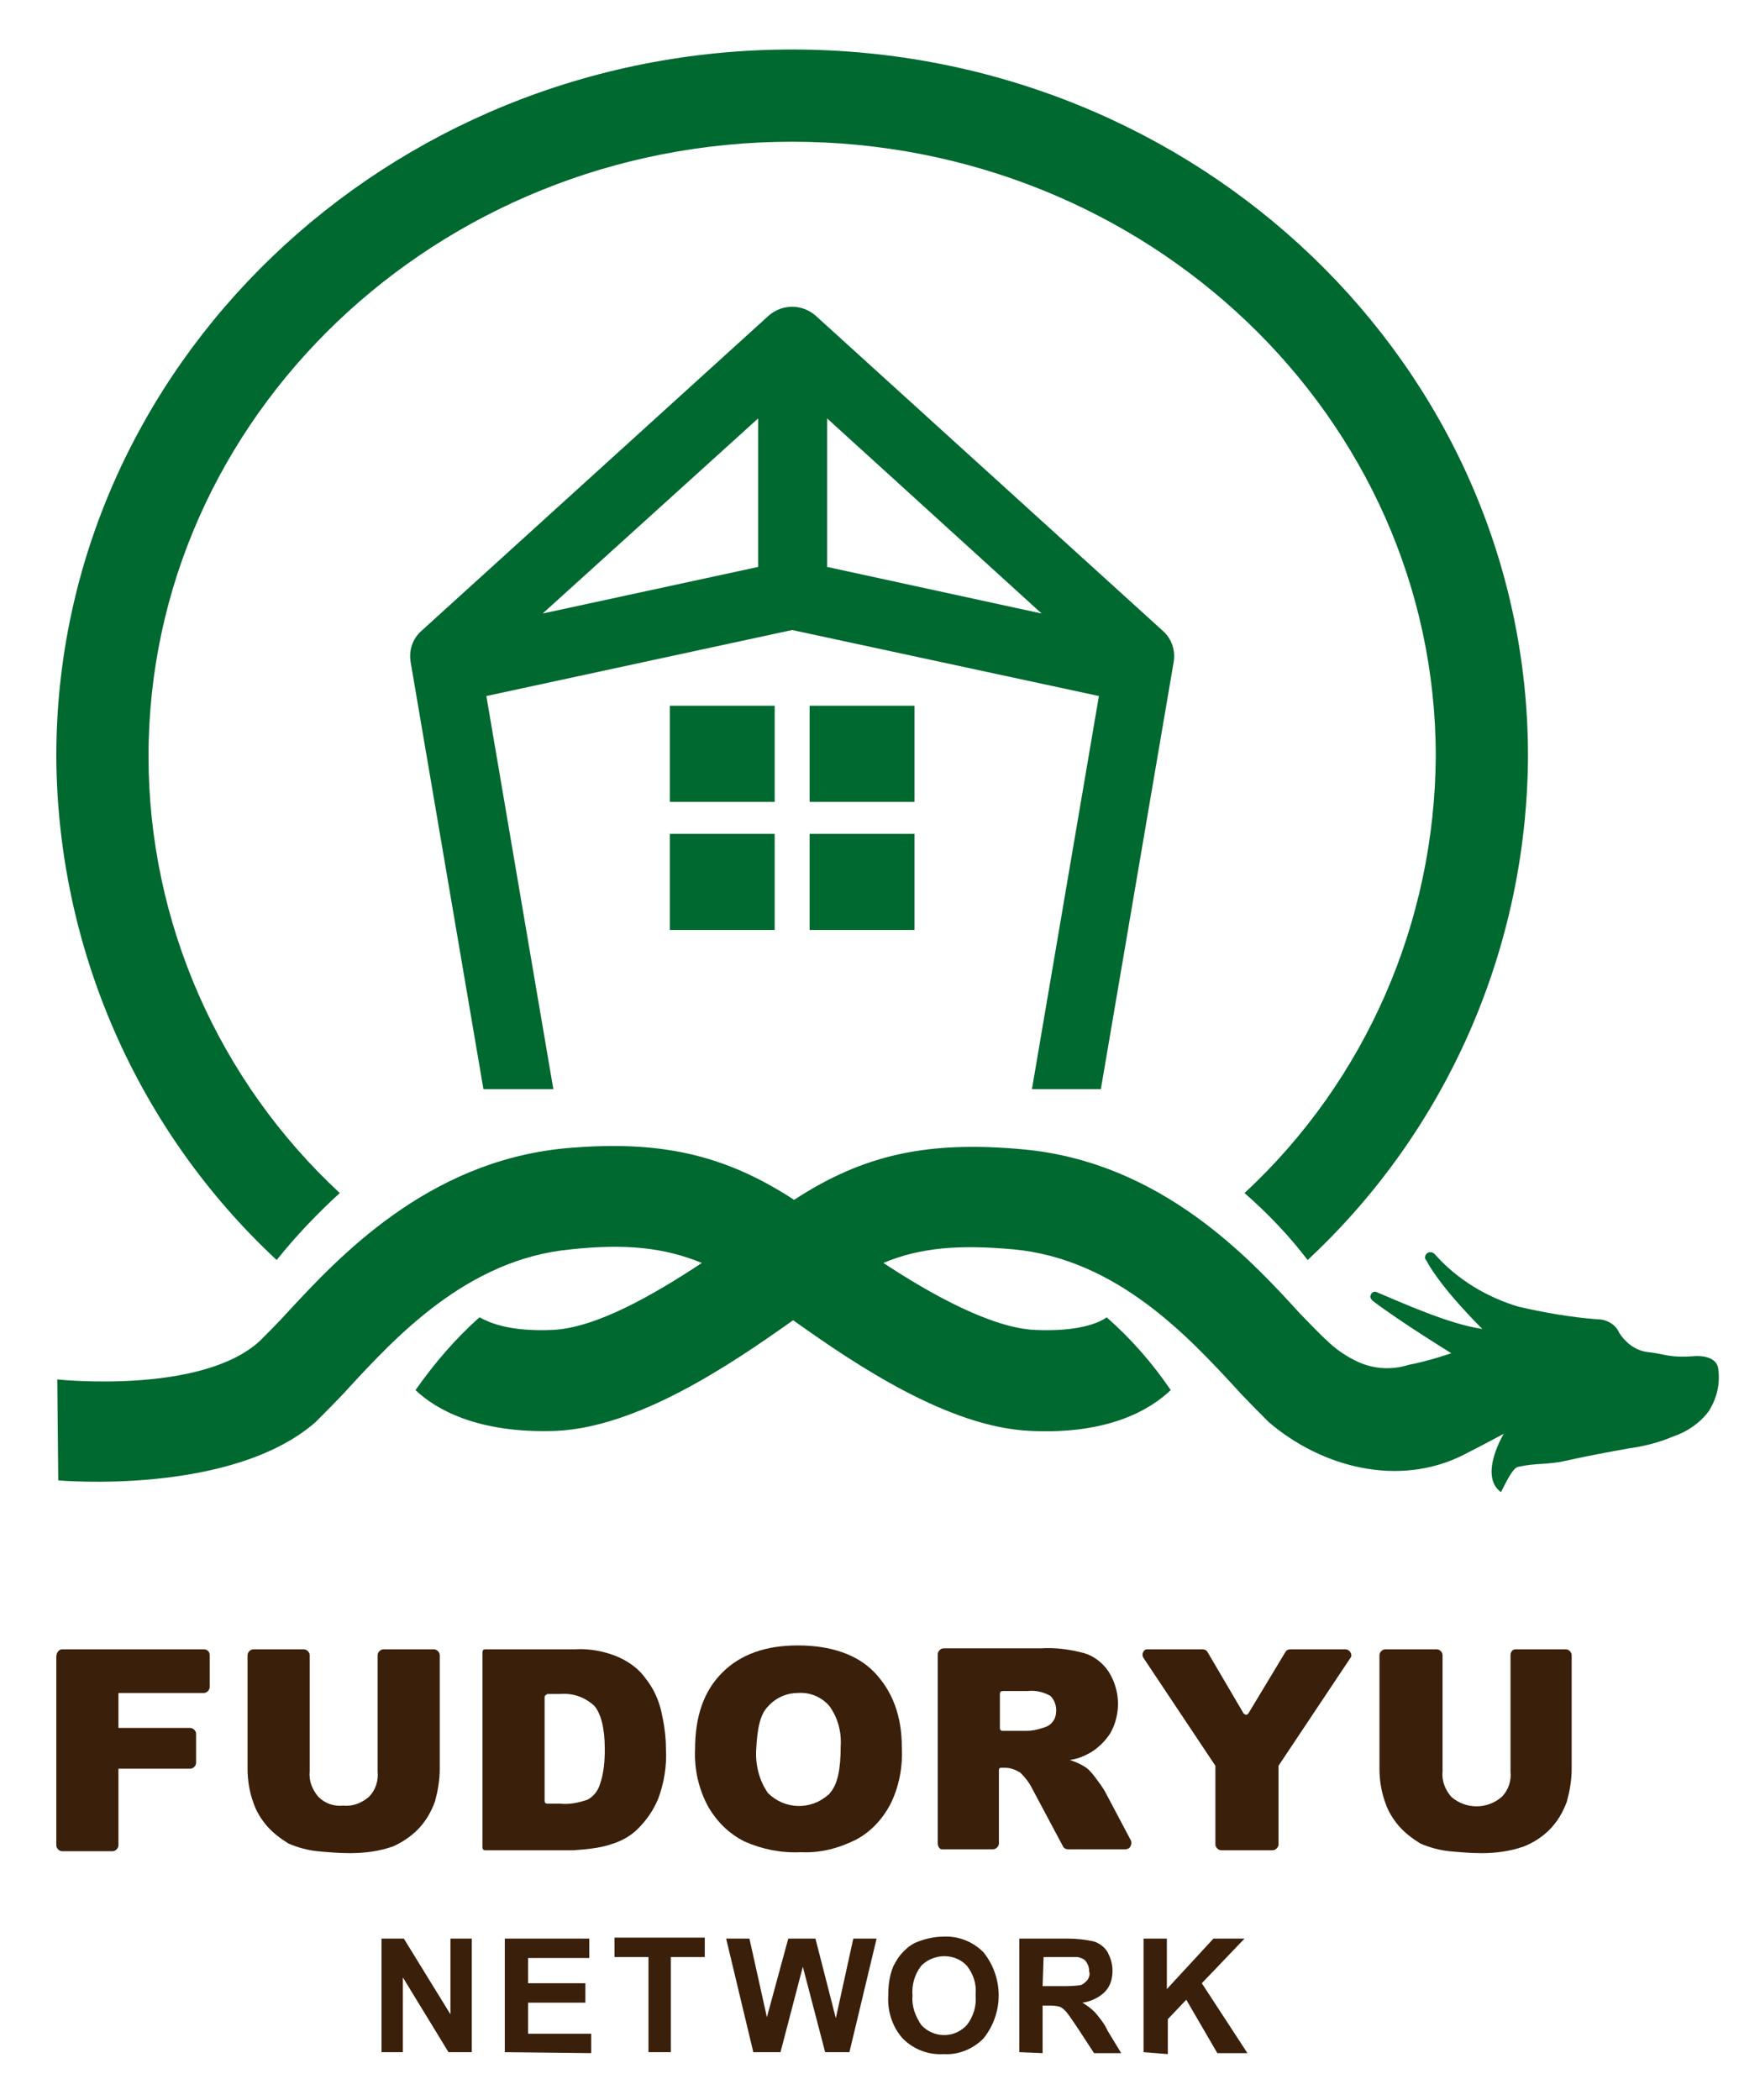 <?xml version="1.0" encoding="utf-8"?>
<!-- Generator: Adobe Illustrator 26.0.1, SVG Export Plug-In . SVG Version: 6.00 Build 0)  -->
<svg version="1.1" id="レイヤー_1" xmlns="http://www.w3.org/2000/svg" xmlns:xlink="http://www.w3.org/1999/xlink" x="0px"
	 y="0px" viewBox="0 0 181.3 216.3" style="enable-background:new 0 0 181.3 216.3;" xml:space="preserve">
<style type="text/css">
	.st0{fill:#3A1F0B;}
	.st1{fill:#00692F;}
</style>
<path class="st0" d="M6.4,169.9H21c0.3,0,0.6,0.2,0.6,0.6v3.3c0,0.3-0.3,0.6-0.6,0.6h-8.8v3.6h7.4c0.3,0,0.6,0.3,0.6,0.6v3
	c0,0.3-0.3,0.6-0.6,0.6h-7.4v7.9c0,0.3-0.3,0.6-0.6,0.6H6.4c-0.3,0-0.6-0.3-0.6-0.6v-19.4C5.8,170.2,6.1,169.9,6.4,169.9
	C6.4,169.9,6.4,169.9,6.4,169.9z"/>
<path class="st0" d="M39.5,169.9h5.2c0.3,0,0.6,0.3,0.6,0.6v11.7c0,1.2-0.2,2.3-0.5,3.4c-0.4,1.1-1,2.1-1.8,2.9
	c-0.7,0.7-1.6,1.3-2.5,1.7c-1.4,0.5-2.9,0.7-4.5,0.7c-1.1,0-2.2-0.1-3.3-0.2c-1-0.1-2.1-0.4-3-0.8c-0.8-0.5-1.6-1.1-2.2-1.8
	c-0.6-0.7-1.1-1.5-1.4-2.4c-0.4-1.1-0.6-2.3-0.6-3.5v-11.7c0-0.3,0.3-0.6,0.6-0.6h5.2c0.3,0,0.6,0.3,0.6,0.6v12
	c-0.1,1,0.3,1.9,0.9,2.6c0.7,0.7,1.6,1,2.6,0.9c1,0.1,1.9-0.3,2.6-0.9c0.7-0.7,1-1.7,0.9-2.6v-12C38.9,170.2,39.2,169.9,39.5,169.9
	C39.5,169.9,39.5,169.9,39.5,169.9z"/>
<path class="st0" d="M49.7,170.2c0-0.2,0.1-0.3,0.3-0.3h9.2c1.5-0.1,3.1,0.2,4.5,0.8c1.1,0.5,2.1,1.2,2.8,2.2c0.8,1,1.3,2.1,1.6,3.3
	c0.3,1.3,0.5,2.6,0.5,4c0.1,1.7-0.2,3.5-0.8,5.1c-0.5,1.2-1.2,2.2-2.1,3.1c-0.8,0.8-1.8,1.3-2.8,1.6c-1.2,0.4-2.5,0.5-3.8,0.6H50
	c-0.2,0-0.3-0.1-0.3-0.3V170.2z M56.1,174.8v10.7c0,0.2,0.1,0.3,0.3,0.3h1.3c1,0.1,1.9-0.1,2.8-0.4c0.6-0.3,1.1-0.9,1.3-1.6
	c0.4-1.1,0.5-2.4,0.5-3.6c0-2.2-0.4-3.7-1.1-4.5c-1-0.9-2.2-1.3-3.5-1.2h-1.3C56.2,174.6,56.1,174.7,56.1,174.8L56.1,174.8z"/>
<path class="st0" d="M71.6,180.2c0-3.4,0.9-6,2.8-7.9s4.5-2.8,7.8-2.8s6.1,0.9,7.9,2.8s2.8,4.4,2.8,7.7c0.1,2.1-0.3,4.1-1.2,5.9
	c-0.8,1.5-2,2.8-3.5,3.6c-1.8,0.9-3.7,1.4-5.7,1.3c-2,0.1-4-0.3-5.8-1.1c-1.6-0.8-2.8-2-3.7-3.5C72,184.4,71.5,182.3,71.6,180.2z
	 M77.9,180.2c-0.1,1.6,0.3,3.2,1.2,4.5c1.7,1.7,4.4,1.8,6.2,0.2c0.1,0,0.1-0.1,0.2-0.2c0.8-0.9,1.1-2.5,1.1-4.8
	c0.1-1.5-0.3-3-1.2-4.2c-0.8-0.9-2-1.4-3.2-1.3c-1.2,0-2.3,0.5-3.1,1.4C78.3,176.6,78,178.1,77.9,180.2L77.9,180.2z"/>
<path class="st0" d="M96.6,189.9v-19.5c0-0.3,0.3-0.6,0.6-0.6h10c1.5-0.1,3,0.1,4.5,0.5c1,0.3,1.9,1,2.5,1.9
	c1.2,1.9,1.3,4.3,0.2,6.3c-0.5,0.8-1.2,1.5-2,2c-0.7,0.4-1.4,0.7-2.2,0.8c0.6,0.2,1.1,0.4,1.7,0.8c0.4,0.3,0.7,0.7,1,1.1
	c0.3,0.4,0.6,0.8,0.9,1.3l2.7,5.1c0.1,0.3,0,0.6-0.2,0.8c-0.1,0-0.2,0.1-0.3,0.1H110c-0.2,0-0.4-0.1-0.5-0.3l-3.2-6
	c-0.3-0.6-0.7-1.1-1.2-1.6c-0.5-0.3-1-0.5-1.6-0.5h-0.4c-0.1,0-0.2,0.1-0.2,0.2c0,0,0,0,0,0v7.6c0,0.3-0.3,0.6-0.6,0.6h-5.3
	C96.8,190.5,96.6,190.2,96.6,189.9z M103,178c0,0.2,0.1,0.3,0.3,0.3h2.4c0.6,0,1.1-0.1,1.7-0.3c0.4-0.1,0.8-0.3,1-0.6
	c0.3-0.3,0.4-0.8,0.4-1.2c0-0.6-0.2-1.1-0.6-1.5c-0.7-0.4-1.5-0.6-2.4-0.5h-2.5c-0.2,0-0.3,0.1-0.3,0.3L103,178z"/>
<path class="st0" d="M118.2,169.9h5.7c0.2,0,0.4,0.1,0.5,0.3l3.7,6.3c0.1,0.1,0.3,0.2,0.4,0.1c0,0,0.1-0.1,0.1-0.1l3.8-6.3
	c0.1-0.2,0.3-0.3,0.5-0.3h5.7c0.3,0,0.6,0.3,0.6,0.6c0,0.1,0,0.2-0.1,0.3l-7.4,11.1v8.1c0,0.3-0.3,0.6-0.6,0.6h-5.3
	c-0.3,0-0.6-0.3-0.6-0.6v-8.1l-7.4-11.1c-0.2-0.3-0.1-0.6,0.1-0.8C118,169.9,118.1,169.9,118.2,169.9z"/>
<path class="st0" d="M156.1,169.9h5.2c0.3,0,0.6,0.3,0.6,0.6v11.7c0,1.2-0.2,2.3-0.5,3.4c-0.4,1.1-1,2.1-1.8,2.9
	c-0.7,0.7-1.6,1.3-2.6,1.7c-1.4,0.5-2.9,0.7-4.4,0.7c-1.1,0-2.2-0.1-3.3-0.2c-1-0.1-2.1-0.4-3-0.8c-0.8-0.5-1.6-1.1-2.2-1.8
	c-0.6-0.7-1.1-1.5-1.4-2.4c-0.4-1.1-0.6-2.3-0.6-3.5v-11.7c0-0.3,0.3-0.6,0.6-0.6h5.3c0.3,0,0.6,0.3,0.6,0.6v12
	c-0.1,1,0.3,1.9,0.9,2.6c1.5,1.3,3.7,1.3,5.2,0c0.7-0.7,1-1.7,0.9-2.6v-12C155.6,170.2,155.8,169.9,156.1,169.9z"/>
<path class="st0" d="M39.3,211.4v-11.7h2.3l4.8,7.8v-7.8h2.2v11.7h-2.4l-4.7-7.7v7.7L39.3,211.4z"/>
<path class="st0" d="M52,211.4v-11.7h8.7v2h-6.3v2.6h5.9v2h-5.9v3.2h6.5v2L52,211.4z"/>
<path class="st0" d="M66.8,211.4v-9.8h-3.5v-2h9.3v2h-3.5v9.8H66.8z"/>
<path class="st0" d="M77.6,211.4l-2.8-11.7h2.4l1.8,8.1l2.2-8.1H84l2.1,8.2l1.8-8.2h2.4l-2.8,11.7h-2.5l-2.3-8.8l-2.3,8.8
	L77.6,211.4z"/>
<path class="st0" d="M91.5,205.6c0-1,0.1-2,0.5-3c0.3-0.6,0.6-1.1,1.1-1.6c0.4-0.4,0.9-0.8,1.5-1c0.8-0.3,1.7-0.5,2.5-0.5
	c1.6-0.1,3.1,0.5,4.2,1.6c2.1,2.6,2.1,6.3,0,8.9c-1.1,1.1-2.6,1.7-4.1,1.6c-1.6,0.1-3.1-0.5-4.2-1.6C92,208.9,91.4,207.3,91.5,205.6
	z M94,205.6c-0.1,1.1,0.3,2.1,0.9,3c1.2,1.3,3.2,1.4,4.5,0.2c0.1-0.1,0.1-0.1,0.2-0.2c0.7-0.9,1-2,0.9-3.1c0.1-1.1-0.2-2.1-0.9-3
	c-1.2-1.3-3.3-1.3-4.6-0.1c0,0-0.1,0.1-0.1,0.1C94.2,203.4,93.9,204.5,94,205.6L94,205.6z"/>
<path class="st0" d="M105,211.4v-11.7h5c0.9,0,1.8,0.1,2.7,0.3c0.6,0.2,1.1,0.6,1.4,1.1c0.3,0.6,0.5,1.2,0.5,1.9
	c0,0.8-0.2,1.6-0.8,2.2c-0.6,0.6-1.5,1-2.3,1.1c0.5,0.3,0.9,0.6,1.3,1c0.5,0.6,1,1.2,1.3,1.9l1.4,2.3h-2.8l-1.7-2.6
	c-0.4-0.6-0.8-1.2-1.2-1.7c-0.2-0.2-0.4-0.4-0.7-0.5c-0.4-0.1-0.8-0.1-1.2-0.1h-0.5v4.9L105,211.4z M107.4,204.6h1.8
	c0.7,0,1.4,0,2.1-0.1c0.3-0.1,0.5-0.3,0.7-0.5c0.2-0.3,0.3-0.6,0.2-0.9c0-0.4-0.1-0.7-0.3-1c-0.2-0.3-0.5-0.4-0.9-0.5
	c-0.2,0-0.8,0-1.7,0h-1.8L107.4,204.6z"/>
<path class="st0" d="M117.8,211.4v-11.7h2.4v5.2l4.8-5.2h3.2l-4.4,4.6l4.7,7.2h-3.1l-3.2-5.5l-1.9,2v3.6L117.8,211.4z"/>
<path class="st1" d="M28.5,129.8c2-2.5,4.2-4.8,6.5-6.9c-12.5-11.6-19.7-27.9-19.7-45c0-34.9,29.7-63.3,66.3-63.3
	s66.3,28.4,66.3,63.3c-0.1,17.1-7.2,33.4-19.7,45c2.4,2.1,4.6,4.4,6.5,6.9c14.4-13.4,22.6-32.2,22.7-51.9c0-40.2-34-72.8-75.8-72.8
	S5.8,37.8,5.8,77.9C5.9,97.6,14.1,116.4,28.5,129.8z"/>
<path class="st1" d="M113.4,112.2l7.5-44c0.2-1.2-0.2-2.4-1.1-3.2L84,32.5c-1.4-1.2-3.4-1.2-4.8,0L43.4,65c-0.9,0.8-1.3,2-1.1,3.2
	l7.5,44H57l-6.9-40.5l31.5-6.8l31.6,6.8l-6.9,40.5H113.4z M78.1,58.4l-22.2,4.8l22.2-20.1V58.4z M85.2,58.4V43.1l22.1,20.1
	L85.2,58.4z"/>
<rect x="69" y="72.7" class="st1" width="10.8" height="9.9"/>
<rect x="83.4" y="72.7" class="st1" width="10.8" height="9.9"/>
<rect x="69" y="85.9" class="st1" width="10.8" height="9.9"/>
<rect x="83.4" y="85.9" class="st1" width="10.8" height="9.9"/>
<path class="st1" d="M177,141c-0.2-1.5-2.4-1.3-2.4-1.3c-2.6,0.2-3-0.2-4.7-0.4c-1.3-0.1-2.4-0.9-3.1-2c-0.4-0.9-1.3-1.4-2.3-1.4
	c-2.7-0.2-5.5-0.7-8.1-1.3c-3.3-1-6.3-2.8-8.6-5.4c-0.2-0.2-0.5-0.3-0.8-0.1c-0.2,0.2-0.3,0.5-0.1,0.7c1.6,3,5.8,7.1,5.8,7.1
	c-3.5-0.5-8.5-2.8-10.9-3.8c-0.2-0.1-0.5,0-0.6,0.3c-0.1,0.2,0,0.4,0.2,0.6c2.9,2.2,8.1,5.4,8.1,5.4s-2.3,0.8-4.4,1.2
	c-1.9,0.6-3.9,0.4-5.6-0.5c-1-0.5-2-1.2-2.8-2c-0.6-0.5-2.1-2.1-2.8-2.8c-5.1-5.6-14.3-15.6-28.5-16.9c-9.8-0.9-16.4,0.5-23.6,5.2
	c-7.2-4.7-13.9-6.2-23.7-5.3c-14.2,1.4-23.3,11.3-28.5,16.9c-0.6,0.7-2.2,2.3-2.8,2.9c-6,5.6-20.9,4-20.9,4l0.1,10.4
	c0,0,17.8,1.6,26.5-6c0.6-0.6,2.6-2.6,3.3-3.4c4.9-5.3,12.3-13.4,23-14.4c5.6-0.6,9.6-0.2,13.5,1.4c-5,3.3-10.9,6.7-15.4,6.9
	s-6.6-0.8-7.5-1.3c-2.5,2.2-4.7,4.8-6.6,7.5c2,1.9,6.3,4.5,14.5,4.2c8.4-0.4,17.8-6.7,24.4-11.4c6.6,4.7,16,11,24.4,11.4
	c8.1,0.4,12.4-2.2,14.5-4.2c-1.9-2.8-4.1-5.3-6.6-7.5c-0.8,0.6-3,1.5-7.4,1.3S96,133.4,91,130.1c3.8-1.6,7.8-1.9,13.4-1.4
	c10.7,1,18.1,9.1,23,14.4c0.7,0.8,2.7,2.8,3.3,3.4c5.5,4.7,13.4,6.7,20,3.4c1.6-0.8,4.2-2.2,4.2-2.2s-2.6,4.3-0.3,6
	c0.1,0,1.1-2.5,1.8-2.6c1.8-0.4,3-0.2,4.8-0.6c2.2-0.5,4.4-0.9,6.6-1.3c1.5-0.2,3.1-0.6,4.5-1.2c1.5-0.5,2.8-1.4,3.7-2.6
	C176.9,144,177.2,142.5,177,141z"/>
</svg>
